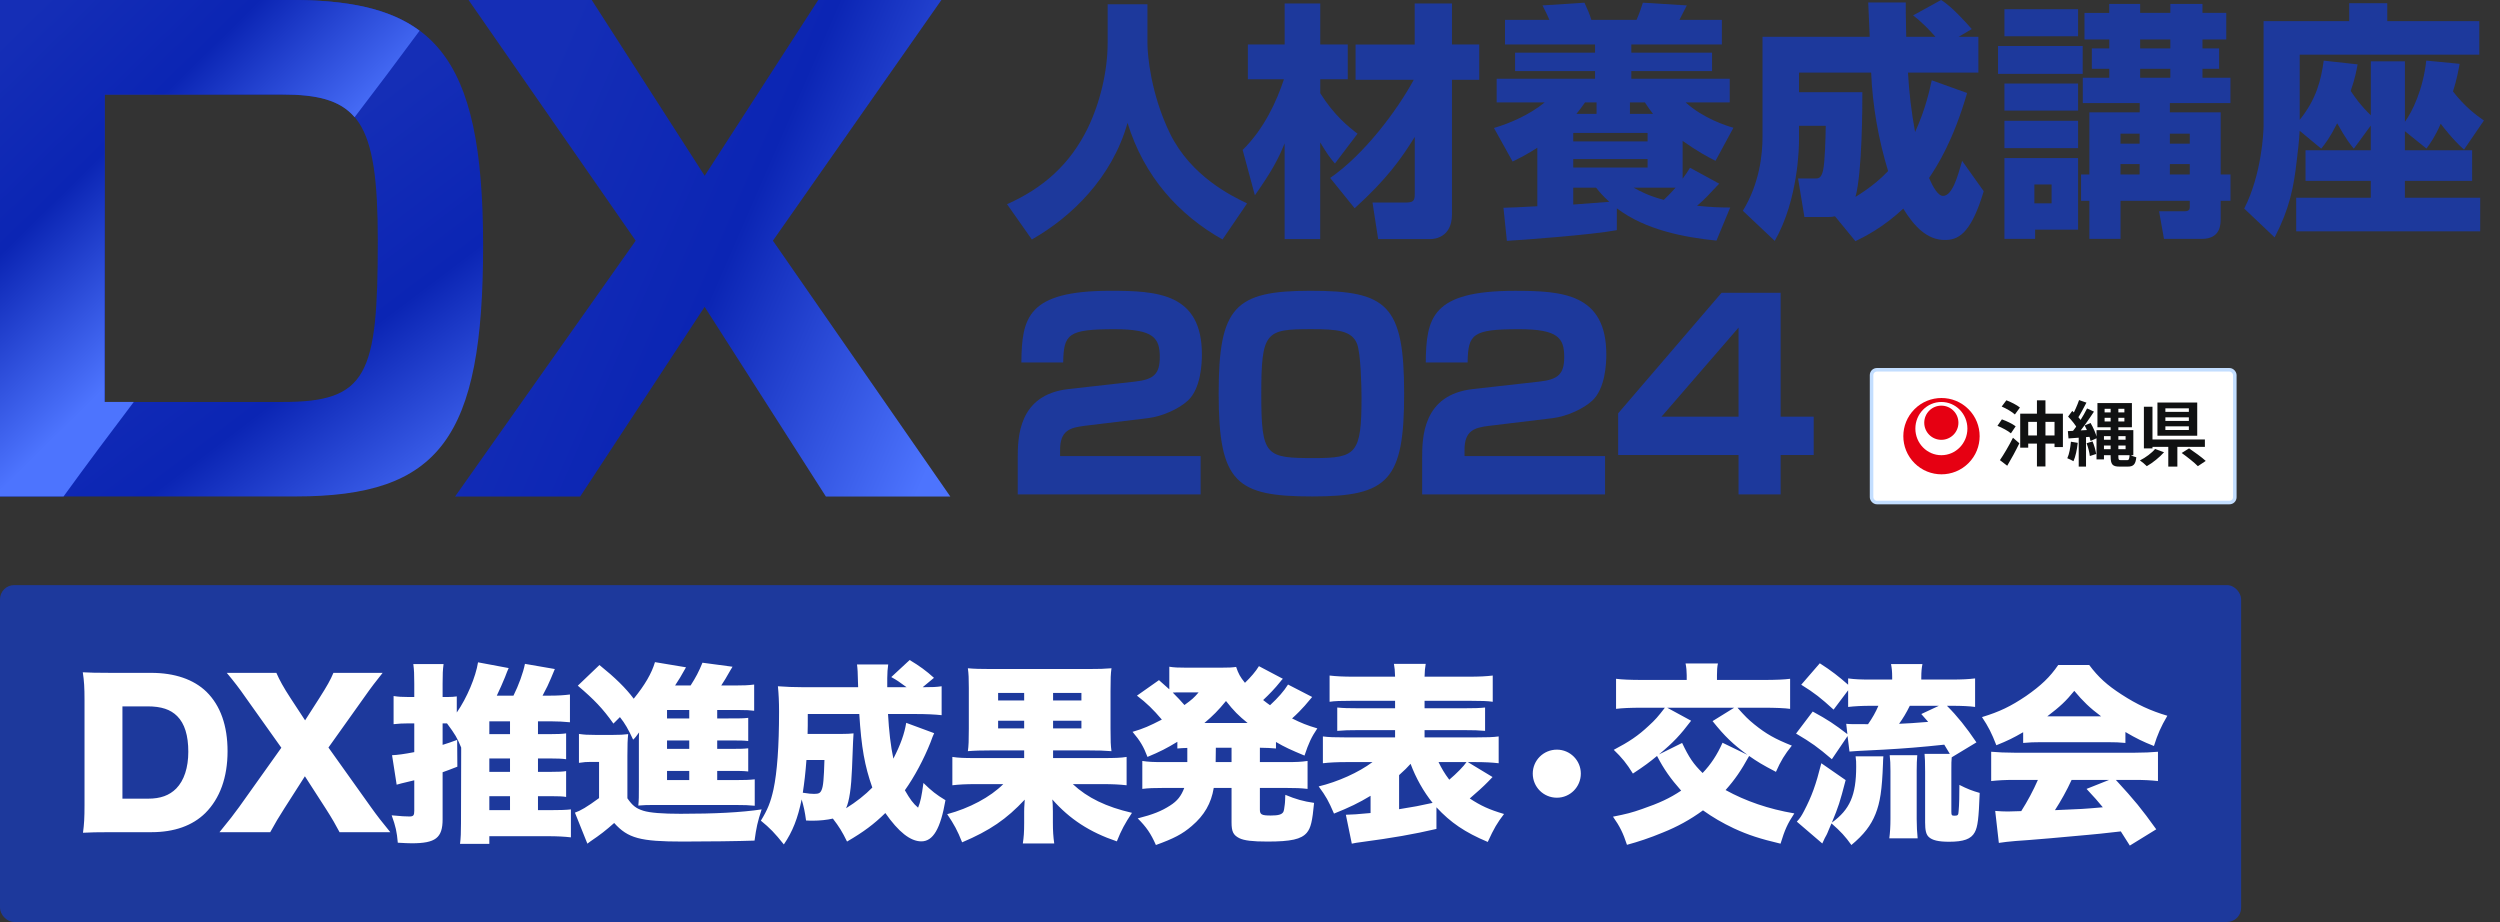 <svg width="705" height="260" viewBox="0 0 705 260" fill="none" xmlns="http://www.w3.org/2000/svg">
<rect x="0" y="0" width="705" height="260" fill="#333333" stroke="none"/>
<g clip-path="url(#clip0_4028_18170)">
<path d="M82.064 0C122.193 0 136.238 14.929 136.238 69.292C136.238 123.654 124 140 83.327 140H0V0H82.064ZM29.512 26.657V113.357H79.726C103.656 113.357 106.54 105.722 106.54 67.875C106.54 34.122 101.318 26.657 79.539 26.657H29.512Z" fill="url(#paint0_linear_4028_18170)"/>
<path d="M37.732 113.343H29.512V26.643H79.539C89.424 26.643 95.866 28.215 99.998 33.059C106.181 24.986 112.293 16.841 118.333 8.654C109.869 2.38 98.047 0 82.064 0H0V140H17.919C24.418 131.048 31.032 122.167 37.732 113.343Z" fill="url(#paint1_linear_4028_18170)"/>
<path d="M166.869 0L198.719 49.575L230.741 0H265.475L217.958 67.875L267.986 140.014H232.893L198.705 86.53L163.612 140.014H128.333L179.264 67.875L132.135 0H166.869Z" fill="url(#paint2_linear_4028_18170)"/>
</g>
<g clip-path="url(#clip1_4028_18170)">
<path d="M312.371 1.197H323.576V12.067C323.576 15.645 324.54 26.515 329.946 37.66C335.894 49.782 347.452 55.328 351.676 57.364L344.749 67.532C332.431 60.597 322.612 49.796 317.967 34.647C313.607 50.14 302.117 61.217 290.981 67.532L283.986 57.584C294.362 52.961 301.764 46.233 306.681 36.27C310.212 29.047 312.358 20.075 312.358 12.081V1.197H312.371Z" fill="#1D399C"/>
<path d="M350.446 42.269C356.531 36.242 359.994 28.592 362.072 22.359H351.899V12.548H362.275V0.977H372.312V12.548H380.067V22.359H372.312V26.28C376.251 32.582 380.407 35.885 382.824 37.701L376.454 46.108C375.205 44.705 374.173 43.301 372.298 40.15V67.422H362.262V40.425C360.537 44.773 358.595 48.351 353.882 55.079L350.419 42.255L350.446 42.269ZM375.083 50.195C384.766 43.535 394.042 31.055 398.673 22.51H382.267V12.562H398.945V0.977H409.457V12.548H417.144V22.497H409.457V60.418C409.457 67.009 404.473 67.422 403.373 67.422H388.637L387.048 57.116H396.324C398.47 57.116 398.959 56.689 398.959 54.804V38.609C395.156 44.773 391 50.594 382.009 58.726L375.096 50.167L375.083 50.195Z" fill="#1D399C"/>
<path d="M433.55 41.638C430.78 43.454 428.783 44.445 426.556 45.559L421.3 36.093C425.795 34.758 431.201 32.446 435.628 28.869H422.06V22.209H449.807V20.035H427.248V14.848H449.807V12.536H424.41V5.601H436.932C436.728 5.037 435.682 2.863 434.99 1.528L446.819 0.758C447.58 2.436 448.272 3.909 448.761 5.601H461.501C462.193 4.06 462.818 2.313 463.293 0.758L475.679 1.528C475.408 2.092 473.955 4.899 473.601 5.601H485.567V12.536H460.034V14.848H482.796V20.035H460.034V22.209H487.78V28.869H475.326C480.379 33.423 486.816 35.46 488.826 36.024L483.774 45.353C481.56 44.238 478.79 42.752 474.498 39.739V50.389C475.462 49.123 475.883 48.421 476.576 47.307L484.806 51.792C481.696 55.081 480.867 56.071 478.572 58.025C482.728 58.452 485.417 58.521 487.916 58.521L484.046 67.85C475.123 66.942 464.054 64.905 455.946 58.741V64.905C448.883 66.24 428.756 67.712 424.94 67.918L423.975 58.59C424.94 58.59 429.788 58.383 433.523 58.163V41.624L433.55 41.638ZM443.655 37.496V39.876H464.624V37.496H443.655ZM443.655 44.857V47.238H464.624V44.857H443.655ZM443.655 52.92V57.681L453.827 56.911C451.817 55.094 451.056 54.104 450.092 52.92H443.655ZM450.228 32.102V28.883H446.982C446.086 30.217 445.529 30.85 444.565 32.102H450.242H450.228ZM459.64 32.102H466.145C465.181 30.905 464.692 30.135 463.864 28.883H459.64V32.102ZM460.672 52.92C462.75 54.049 464.896 55.232 469.188 56.36C469.676 55.865 470.505 55.163 472.515 52.92H460.686H460.672Z" fill="#1D399C"/>
<path d="M517.497 60.996C516.804 61.134 516.383 61.203 515.419 61.203H508.845L507.052 50.333H511.752C512.784 50.333 513.558 50.333 514.101 48.09C514.658 45.572 514.794 38.981 514.862 35.472H507.324V39.463C507.324 41.072 507.188 56.222 500.479 67.931L491.488 59.441C496.269 51.585 497.029 43.384 497.029 38.623V10.375H527.261C527.194 8.834 526.922 2.105 526.84 0.702H537.42C537.42 2.669 537.42 4.21 537.556 10.375H545.786C544.062 8.407 541.984 6.233 539.485 4.348L547.375 0C550.486 1.816 555.13 7.155 556.027 8.201L552.36 10.375H557.901V20.474H538.045C538.385 26.226 539.009 31.551 540.055 37.233C543.029 30.712 544.143 25.387 544.754 22.648L554.723 26.226C550.852 39.545 546.493 46.48 543.994 50.195C545.026 52.575 546.479 55.245 547.932 55.245C550.499 55.245 552.02 49.989 553.324 45.365L559.408 53.924C555.674 66.473 551.871 67.67 548.408 67.67C543.355 67.67 539.756 63.748 536.714 58.836C531.037 64.161 525.781 66.762 523.228 68.014L517.483 61.01L517.497 60.996ZM525.184 26.019C525.184 29.528 525.184 48.448 523.241 55.534C527.669 52.796 530.44 50.346 532.45 48.241C529.747 39.476 528.022 29.666 527.669 20.474H507.324V26.006H525.184V26.019Z" fill="#1D399C"/>
<path d="M563.442 12.974H587.318V20.831H563.442V12.974ZM565.249 2.599H586.015V10.236H565.249V2.586V2.599ZM565.249 23.555H586.015V31.192H565.249V23.555ZM565.249 34.068H586.015V41.773H565.249V34.068ZM565.249 44.58H586.015V64.765H573.9V67.366H565.249V44.58ZM573.696 52.01V57.335H578.545V52.01H573.696ZM594.802 3.631V1.113H603.521V3.631H612.036V1.113H621.095V3.631H627.804V11.13H621.095V13.648H625.794V19.4H621.095V21.918H628.986V29.073H611.901V31.673H626.229V49.203H628.999V56.633H626.229V61.683C626.229 63.224 626.229 67.366 620.905 67.366H610.244L608.858 59.578H615.853C616.681 59.578 617.51 59.509 617.51 58.45V56.633H597.993V67.366H589.206V56.633H586.857V49.203H589.206V31.673H603.399V29.073H587.346V21.918H594.815V19.4H589.899V13.648H594.815V11.13H587.821V3.645H594.815L594.802 3.631ZM597.98 37.7V40.507H603.371V37.7H597.98ZM597.98 46.258V49.203H603.371V46.258H597.98ZM603.521 11.13V13.648H612.036V11.13H603.521ZM603.521 19.4V21.918H612.036V19.4H603.521ZM611.901 37.7V40.507H617.51V37.7H611.901ZM611.901 46.258V49.203H617.51V46.258H611.901Z" fill="#1D399C"/>
<path d="M668.562 35.404L663.781 41.926C662.885 40.88 661.5 39.119 659.082 34.771C656.936 38.981 655.904 40.233 654.587 41.926L648.502 36.876C648.434 39.119 647.877 43.742 647.674 45.365C646.845 52.727 645.664 58.822 641.454 66.954L632.87 58.822C637.787 49.149 638.33 37.371 638.33 35.404V5.958H662.477V0.908H673.207V5.958H699.161V15.425H648.516V33.794C653.215 27.973 654.532 22.58 655.293 17.103L664.841 18.149C664.501 19.965 664.216 21.795 662.898 25.648C664.216 27.616 665.669 29.721 668.575 32.514V17.296H678.191V34.33C680.133 31.73 683.311 25.359 684.208 17.09L693.619 17.998C693.28 19.814 692.859 22.277 691.745 25.786C695.208 30.271 698.386 32.514 700.464 33.986L694.855 42.187C691.813 39.518 688.689 35.459 688.282 34.894C686.625 38.678 685.376 40.357 684.262 41.898L678.177 36.986V42.38H697.137V51.007H678.177V55.768H699.419V65.234H647.524V55.768H668.562V51.007H650.159V42.38H668.562V35.362V35.404Z" fill="#1D399C"/>
</g>
<g clip-path="url(#clip2_4028_18170)">
<path d="M305.798 120.091C301.788 120.597 298.947 121.39 298.947 126.804V128.608H338.572V139.429H287V129.33C287 123.345 287.145 111.298 301.346 109.71L319.992 107.617C325.39 107.039 327.062 105.451 327.062 100.694C327.062 95.353 325.39 92.832 314.316 92.832C301.134 92.832 299.964 94.204 299.819 102.209H288.024C288.163 89.573 289.69 82 313.153 82C326.408 82 338.936 82.722 338.936 99.96C338.936 102.558 338.639 109.553 335.004 112.946C332.527 115.255 327.862 117.415 323.712 117.92L305.798 120.085V120.091Z" fill="#1D399C"/>
<path d="M370.106 140C348.618 140 343.662 136.175 343.662 110.997C343.662 86.547 348.181 82 369.53 82C391.091 82 395.968 85.825 395.968 110.997C395.968 135.453 391.527 140 370.106 140ZM355.681 111.141C355.681 128.746 356.923 129.18 370.687 129.18C382.488 129.18 383.948 127.88 383.948 112.152C383.948 108.766 383.724 99.749 382.706 97.001C381.253 93.175 376.957 92.82 369.809 92.82C356.923 92.82 355.681 93.47 355.681 111.141Z" fill="#1D399C"/>
<path d="M419.843 120.091C415.839 120.596 412.998 121.39 412.998 126.803V128.608H452.623V139.428H401.045V129.33C401.045 123.345 401.19 111.297 415.397 109.71L434.043 107.616C439.441 107.039 441.107 105.451 441.107 100.693C441.107 95.352 439.441 92.832 428.361 92.832C415.172 92.832 414.009 94.204 413.864 102.209H402.063C402.208 89.584 403.735 82.012 427.186 82.012C440.447 82.012 452.981 82.734 452.981 99.972C452.981 102.57 452.684 109.565 449.043 112.957C446.571 115.267 441.907 117.426 437.757 117.932L419.837 120.097L419.843 120.091Z" fill="#1D399C"/>
<path d="M502.138 82.578V117.494H511.461V128.314H502.138V139.423H490.27V128.314H456.32V116.555L485.466 82.578H502.138ZM490.27 92.388L468.558 117.494H490.27V92.388Z" fill="#1D399C"/>
</g>
<rect x="527.782" y="104.281" width="102.435" height="37.435" rx="1.5" fill="white"/>
<rect x="527.782" y="104.281" width="102.435" height="37.435" rx="1.5" stroke="#C3DEFF"/>
<g clip-path="url(#clip3_4028_18170)">
<rect x="532.282" y="107.781" width="30.435" height="30.435" rx="15.217" fill="white"/>
<path d="M555.109 130.607C559.311 126.405 559.311 119.592 555.109 115.389C550.907 111.187 544.093 111.187 539.891 115.389C535.689 119.592 535.689 126.405 539.891 130.607C544.093 134.809 550.907 134.809 555.109 130.607Z" fill="#E60012"/>
<path d="M547.47 128.366C551.522 128.366 554.807 125.007 554.807 120.863C554.807 116.719 551.522 113.359 547.47 113.359C543.418 113.359 540.133 116.719 540.133 120.863C540.133 125.007 543.418 128.366 547.47 128.366Z" fill="white"/>
<path d="M552.276 119.212C552.276 121.874 550.118 124.032 547.456 124.032C544.795 124.032 542.637 121.874 542.637 119.212C542.637 116.55 544.794 114.393 547.456 114.393C550.118 114.393 552.276 116.55 552.276 119.212Z" fill="#E60012"/>
</g>
<path d="M569.698 116.661H581.738V126.081H579.378V118.961H571.958V126.241H569.698V116.661ZM574.418 112.901H576.818V131.541H574.418V112.901ZM570.878 122.801H580.418V125.101H570.878V122.801ZM564.478 114.641L565.798 112.881C567.078 113.361 568.778 114.221 569.618 114.921L568.198 116.881C567.438 116.161 565.778 115.201 564.478 114.641ZM563.278 120.081L564.538 118.261C565.838 118.721 567.558 119.541 568.418 120.221L567.078 122.201C566.298 121.521 564.618 120.621 563.278 120.081ZM563.978 129.761C565.018 128.241 566.498 125.761 567.658 123.441L569.458 125.001C568.438 127.121 567.198 129.401 566.038 131.341L563.978 129.761ZM592.358 124.001H600.198V125.641H592.358V124.001ZM593.498 117.821V118.861H599.078V117.821H593.498ZM593.498 115.281V116.301H599.078V115.281H593.498ZM591.478 113.661H601.198V120.481H591.478V113.661ZM595.198 114.421H597.378V128.701C597.378 129.621 597.458 129.761 598.078 129.761C598.338 129.761 599.558 129.761 599.878 129.761C600.358 129.761 600.478 129.421 600.558 128.161C601.038 128.501 601.838 128.821 602.438 128.961C602.238 130.921 601.638 131.581 600.058 131.581C599.618 131.581 598.098 131.581 597.678 131.581C595.718 131.581 595.198 130.961 595.198 128.681V114.421ZM591.218 121.301H593.318V129.541H591.218V121.301ZM592.478 121.301H601.598V128.361H592.478V126.681H599.418V122.981H592.478V121.301ZM586.298 112.821L588.378 113.541C587.558 115.101 586.638 116.881 585.878 118.001L584.278 117.341C584.978 116.141 585.838 114.201 586.298 112.821ZM588.558 115.181L590.498 116.081C589.038 118.321 587.098 121.101 585.558 122.821L584.178 122.041C585.678 120.241 587.498 117.321 588.558 115.181ZM583.198 117.481L584.378 115.881C585.418 116.821 586.638 118.121 587.118 119.061L585.818 120.901C585.378 119.921 584.198 118.501 583.198 117.481ZM587.878 119.981L589.538 119.281C590.338 120.641 591.098 122.401 591.338 123.541L589.538 124.361C589.318 123.201 588.618 121.361 587.878 119.981ZM583.138 121.581C584.938 121.481 587.518 121.341 590.018 121.181L590.038 123.121C587.658 123.341 585.218 123.501 583.318 123.641L583.138 121.581ZM588.418 125.001L590.098 124.481C590.578 125.601 590.978 127.061 591.118 128.021L589.338 128.601C589.238 127.621 588.858 126.141 588.418 125.001ZM583.998 124.561L585.918 124.881C585.718 126.801 585.298 128.781 584.718 130.061C584.318 129.801 583.438 129.421 582.978 129.221C583.538 128.041 583.838 126.241 583.998 124.561ZM586.198 122.641H588.258V131.581H586.198V122.641ZM610.638 117.681V118.701H617.258V117.681H610.638ZM610.638 120.221V121.261H617.258V120.221H610.638ZM610.638 115.141V116.141H617.258V115.141H610.638ZM608.398 113.521H619.618V122.881H608.398V113.521ZM615.238 127.741L617.318 126.441C618.798 127.441 620.918 128.961 622.018 129.981L619.798 131.461C618.838 130.461 616.778 128.841 615.238 127.741ZM611.458 124.821H614.018V131.581H611.458V124.821ZM605.978 123.921H621.778V126.021H605.978V123.921ZM604.578 114.701H606.998V126.441H604.578V114.701ZM607.738 126.601L610.258 127.541C608.938 129.001 607.058 130.521 605.398 131.461C604.898 130.941 604.018 130.221 603.458 129.841C605.058 129.041 606.858 127.701 607.738 126.601Z" fill="#101112"/>
<rect y="165" width="632" height="95" rx="4" fill="#1D399C"/>
<path d="M23.834 226.952V197.522C23.834 193.85 23.726 192.068 23.348 189.584C25.508 189.692 26.858 189.746 31.34 189.746H42.626C49.268 189.746 54.614 191.582 58.232 195.092C62.174 198.98 64.172 204.65 64.172 211.832C64.172 219.23 62.012 225.17 57.908 229.274C54.29 232.838 49.16 234.674 42.734 234.674H31.34C27.182 234.674 25.67 234.728 23.402 234.836C23.726 232.46 23.834 230.678 23.834 226.952ZM34.526 225.224H41.762C45.272 225.224 47.756 224.306 49.7 222.362C51.914 220.094 53.102 216.476 53.102 211.994C53.102 207.404 52.076 204.056 49.97 201.95C48.08 200.06 45.488 199.196 41.6 199.196H34.526V225.224ZM85.981 218.906L80.149 228.032C78.691 230.3 77.557 232.19 76.207 234.674H61.897C64.813 231.11 65.893 229.706 67.459 227.546L79.339 210.86L69.241 196.658C67.567 194.228 65.947 192.122 63.949 189.746H77.935C78.799 191.744 79.987 193.904 81.931 196.874L86.035 203.138L90.085 196.82C92.245 193.418 93.163 191.798 94.027 189.746H107.905C105.961 192.176 104.665 193.85 102.775 196.55L92.623 210.806L104.557 227.546C106.285 229.976 107.797 231.92 110.065 234.674H95.755C94.729 232.73 93.703 230.894 91.867 228.032L85.981 218.906ZM151.708 224.522V228.464H154.894C157.702 228.464 159.646 228.41 160.996 228.248V236.132C159.106 235.916 157.108 235.808 154.516 235.808H137.992V237.968H129.73C129.946 236.294 130 234.674 130 232.136L130.054 211.832V210.806C128.92 208.052 128.38 207.134 126.058 204.002H124.816V210.05C126.328 209.564 126.922 209.402 128.92 208.646L128.974 216.206C126.922 217.016 126.166 217.286 124.816 217.772V231.056C124.816 236.294 122.818 237.806 116.122 237.806C115.15 237.806 114.124 237.752 112.18 237.644C111.91 234.566 111.586 233.054 110.452 229.922C113.314 230.192 114.394 230.246 115.42 230.246C116.554 230.246 116.824 229.976 116.824 228.68V220.04C113.206 220.904 112.342 221.12 111.856 221.282L110.56 212.966C112.072 212.912 114.016 212.642 116.824 212.102V204.002H114.826C113.638 204.002 112.396 204.056 110.992 204.218V196.28C112.396 196.496 113.368 196.55 114.934 196.55H116.824V192.824C116.824 190.016 116.77 188.99 116.554 187.262H125.086C124.87 188.99 124.816 189.962 124.816 192.77V196.55H126.436C127.354 196.55 127.948 196.496 128.812 196.388V200.924C131.674 196.82 134.158 190.88 134.806 186.776L143.446 188.396C143.014 189.368 143.014 189.368 142.42 190.934C141.61 192.878 141.124 194.012 140.098 196.172H144.796C146.254 193.256 147.55 189.692 148.036 187.208L156.46 188.666C156.136 189.422 156.136 189.422 155.38 191.258C154.57 193.148 154.3 193.742 153.004 196.172H155.164C157.27 196.172 159.052 196.064 160.726 195.848V203.678C159.16 203.516 157.108 203.408 155.164 203.408H151.708V207.026H155.164C157.324 207.026 158.566 206.972 159.646 206.81V214.1C158.566 213.938 157.054 213.884 155.056 213.884H151.708V217.664H155.218C157.594 217.664 158.674 217.61 159.646 217.448V224.738C158.728 224.576 157.486 224.522 155.326 224.522H151.708ZM137.992 207.026H143.824V203.408H137.992V207.026ZM137.992 213.884V217.664H143.824V213.884H137.992ZM137.992 224.522V228.464H143.824V224.522H137.992ZM202.252 217.394V219.986H207.22C209.974 219.986 211.378 219.932 212.836 219.77V227.222C211.324 227.06 209.866 227.006 207.328 227.006H185.458C182.38 227.006 181.84 227.006 180.004 227.168C180.166 225.548 180.166 224.63 180.166 221.714V208.808C180.166 208.43 180.166 207.566 180.22 206.54C179.572 207.458 179.086 208.106 178.546 208.592C177.196 205.676 176.278 204.056 174.82 202.22L172.984 204.056C170.014 199.844 167.584 197.306 162.94 193.364L169.042 187.532C173.47 191.096 176.494 194.066 178.708 197.036C181.84 193.202 183.784 189.854 184.702 186.722L193.45 188.18C192.208 190.448 191.344 191.852 190.372 193.31H194.746C196.204 191.042 197.068 189.422 198.094 186.884L206.572 188.018C206.302 188.45 206.302 188.45 205.924 189.098C205.06 190.664 203.98 192.446 203.386 193.31H207.112C209.542 193.31 211.108 193.256 212.674 193.04V200.438C211.432 200.276 210.46 200.222 208.408 200.222H202.252V202.598H205.438C208.84 202.598 209.488 202.598 211 202.436V208.97C209.542 208.808 208.786 208.808 205.438 208.808H202.252V211.184H205.438C208.786 211.184 209.38 211.184 211 211.022V217.556C209.542 217.394 208.732 217.394 205.438 217.394H202.252ZM194.368 217.394H188.104V219.986H194.368V217.394ZM194.368 211.184V208.808H188.104V211.184H194.368ZM194.368 202.598V200.222H188.104V202.598H194.368ZM163.264 215.126V206.972C164.83 207.188 165.64 207.242 167.746 207.242H172.984C174.658 207.242 175.9 207.188 177.142 207.026C176.98 208.7 176.926 209.942 176.926 213.128V225.116C178.33 227.168 179.356 227.978 181.408 228.626C183.298 229.22 186.808 229.49 191.938 229.49C201.55 229.49 209.002 229.112 214.78 228.248C213.646 231.704 213.268 233.432 212.782 237.05C208.462 237.212 199.228 237.32 192.532 237.32C180.544 237.32 177.088 236.402 173.2 232.082C170.824 234.188 169.312 235.376 166.504 237.266C166.18 237.482 166.018 237.644 165.64 237.914L162.13 229.166C163.696 228.626 165.478 227.6 168.934 225.062V214.856H166.666C165.424 214.856 164.668 214.91 163.264 215.126ZM255.55 203.84L263.434 206.756C263.11 207.458 262.948 207.836 262.408 209.348C260.518 214.1 257.872 219.068 255.172 222.848C256.63 225.386 257.494 226.574 258.898 227.762C259.6 226.034 259.87 224.684 260.41 220.796C262.732 223.064 264.028 224.09 266.62 225.656C265.216 233.756 263.11 237.266 259.816 237.266C256.738 237.266 253.39 234.62 249.664 229.274C246.478 232.406 243.508 234.62 238.864 237.32C237.46 234.458 236.65 233.162 234.868 230.84C233.248 231.218 231.088 231.434 229.252 231.434C228.712 231.434 228.172 231.434 227.308 231.38C226.984 228.95 226.66 227.438 226.066 225.44C224.986 230.732 223.528 234.512 221.044 238.13C218.452 234.89 217.156 233.54 214.564 231.434C216.454 228.356 217.318 226.25 218.128 222.578C219.154 217.772 219.694 210.536 219.694 200.654C219.694 197.954 219.586 195.632 219.37 193.526C221.584 193.688 223.852 193.796 226.714 193.796H241.996C241.888 189.314 241.834 188.558 241.672 187.37H250.474C250.312 188.396 250.204 189.908 250.204 191.258V193.796H255.658C253.606 192.284 252.904 191.798 251.338 190.934L256.522 186.128C259.33 187.802 261.166 189.152 263.38 191.15L260.194 193.796C263.056 193.796 264.028 193.742 265.54 193.526V201.68C263.596 201.464 261.058 201.356 258.466 201.356H250.42C250.69 206.108 251.176 210.482 251.932 213.938C253.984 209.942 255.064 206.864 255.55 203.84ZM227.74 206.972H237.136C239.026 206.972 239.512 206.918 240.7 206.81C240.592 208.322 240.592 208.322 240.268 216.692C240.052 222.146 239.512 225.926 238.594 227.924C241.456 226.142 243.994 224.144 245.992 222.092C243.832 215.936 242.914 210.86 242.32 201.356H227.794C227.794 204.326 227.794 205.19 227.74 206.972ZM232.492 214.316H227.416C227.146 217.988 226.822 220.688 226.39 223.55C228.118 223.82 228.766 223.874 229.576 223.874C230.872 223.874 231.304 223.658 231.682 222.794C232.168 221.714 232.33 219.662 232.492 214.316ZM288.814 211.616H279.526C276.772 211.616 274.774 211.67 272.938 211.832C273.154 210.32 273.208 208.808 273.208 205.46V194.012C273.208 191.258 273.154 190.07 272.938 188.45C274.72 188.612 276.394 188.666 279.58 188.666H306.796C310.036 188.666 311.494 188.612 313.438 188.45C313.222 190.016 313.168 191.258 313.168 194.876V205.46C313.168 209.024 313.222 210.212 313.438 211.832C311.494 211.67 309.712 211.616 306.796 211.616H296.968V213.776H310.846C314.41 213.776 316.084 213.722 317.704 213.452V221.444C315.76 221.228 313.816 221.12 311.008 221.12H302.53C306.688 225.008 311.98 227.546 319.216 229.22C317.218 232.244 316.192 234.134 314.95 237.266C307.282 234.674 301.666 231.002 296.752 225.44C296.806 225.926 296.806 225.926 296.86 226.736C296.86 227.006 296.914 228.626 296.914 228.842V231.974C296.914 234.35 297.022 235.916 297.292 237.86H288.436C288.706 236.024 288.814 234.728 288.814 232.028V228.896C288.814 228.14 288.814 227.924 288.976 225.494C283.846 231.002 279.094 234.242 271.318 237.536C270.022 234.242 269.05 232.46 267.106 229.598C273.37 227.924 279.256 224.792 282.928 221.12H275.26C272.236 221.12 270.454 221.228 268.564 221.444V213.452C270.346 213.722 271.696 213.776 275.206 213.776H288.814V211.616ZM288.814 195.416H281.47V197.522H288.814V195.416ZM296.968 195.416V197.522H304.96V195.416H296.968ZM288.814 203.246H281.47V205.406H288.814V203.246ZM296.968 203.246V205.406H304.96V203.246H296.968ZM334.822 214.91V210.914C333.526 210.968 333.148 210.968 332.014 211.076V209.186C329.098 210.968 327.1 211.994 323.59 213.452C322.51 210.59 321.538 208.916 319.378 206.378C322.51 205.46 324.184 204.704 327.64 202.922C325.21 200.06 323.32 198.224 320.62 196.172L326.83 191.798C328.342 193.148 328.828 193.58 329.746 194.39V188.018C331.096 188.234 332.23 188.288 334.714 188.288H344.11C346.648 188.288 347.404 188.234 348.592 188.072C349.24 190.016 349.726 190.88 351.076 192.554C352.75 190.934 354.1 189.368 355.018 187.856L361.768 191.42C361.498 191.69 361.39 191.798 361.012 192.284C359.554 194.12 357.934 195.794 356.206 197.414C357.232 198.224 357.394 198.332 358.15 198.872C360.472 196.712 362.038 194.93 363.226 193.04L370.03 196.55C369.652 196.982 369.652 196.982 367.924 199.034C367.168 199.898 365.656 201.464 364.36 202.598C366.952 203.894 368.572 204.542 371.488 205.406C369.814 207.89 369.058 209.51 367.87 213.074C364.09 211.508 362.2 210.644 359.824 209.24V211.076C358.258 210.914 357.286 210.914 355.288 210.86V214.91H362.686C365.656 214.91 366.898 214.856 368.734 214.586V222.47C366.844 222.254 365.386 222.2 362.686 222.2H355.288V228.302C355.288 229.706 355.774 229.976 358.366 229.976C360.472 229.976 361.444 229.706 361.876 229.004C362.038 228.734 362.2 227.978 362.308 226.844C362.362 226.52 362.362 226.25 362.416 225.332C362.416 225.062 362.416 224.684 362.47 224.144C365.44 225.386 367.546 225.98 370.57 226.412C370.084 231.596 369.652 233.486 368.518 234.836C366.952 236.672 364.036 237.32 357.448 237.32C353.182 237.32 350.86 237.05 349.456 236.348C347.782 235.484 347.296 234.512 347.296 231.92V222.2H342.274C341.572 226.52 339.628 229.922 336.064 232.946C333.418 235.214 331.042 236.456 325.966 238.292C324.508 234.998 323.266 233.216 320.836 230.786C325.102 229.706 327.532 228.734 329.962 227.168C332.014 225.872 333.094 224.468 333.958 222.2H328.072C325.372 222.2 323.86 222.254 322.132 222.47V214.586C323.86 214.856 325.156 214.91 328.072 214.91H334.822ZM342.868 210.86L342.814 214.91H347.296V210.86H342.868ZM338.008 195.254H332.716C332.014 195.254 331.42 195.254 330.718 195.308C332.176 196.766 332.878 197.522 334.012 198.818C336.172 197.252 336.712 196.766 338.008 195.254ZM339.628 203.894H351.832C349.24 201.788 347.944 200.492 345.73 197.684C343.516 200.384 342.058 201.842 339.628 203.894ZM405.076 227.654V233.756C398.596 235.268 392.71 236.294 383.8 237.482C382.774 237.59 382.018 237.752 381.208 237.914L379.534 229.76C381.694 229.706 382.288 229.652 386.5 229.274V224.414C383.206 226.412 380.506 227.708 376.186 229.436C374.62 225.818 373.972 224.63 371.866 221.768C377.266 220.472 383.152 217.826 387.04 214.91H379.588C376.996 214.91 374.89 215.018 373.054 215.234V207.674C374.782 207.89 376.132 207.944 379.534 207.944H393.412V205.892H383.368C380.236 205.892 378.94 205.946 377.104 206.108V199.52C378.724 199.682 380.236 199.736 383.368 199.736H393.412V197.63H381.208C378.076 197.63 376.402 197.684 374.944 197.9V190.502C376.726 190.718 378.886 190.826 381.694 190.826H393.412C393.358 189.044 393.304 188.396 393.088 187.208H402.052C401.836 188.396 401.782 189.152 401.728 190.826H414.148C417.172 190.826 419.224 190.718 420.952 190.502V197.9C419.494 197.684 417.82 197.63 414.688 197.63H401.728V199.736H412.528C415.822 199.736 417.28 199.682 418.792 199.52V206.108C416.956 205.946 415.66 205.892 412.528 205.892H401.728V207.944H416.146C419.44 207.944 421.006 207.89 422.626 207.674V215.234C420.79 215.018 418.684 214.91 416.146 214.91H413.932L420.898 219.122C420.574 219.5 420.574 219.5 419.602 220.472C418.468 221.66 416.308 223.604 414.472 225.17C417.604 227.222 419.926 228.302 424.138 229.544C422.194 232.082 421.33 233.54 419.548 237.428C413.122 234.728 409.072 231.974 405.076 227.654ZM394.546 218.582V228.194C399.298 227.438 399.73 227.33 403.996 226.412C401.458 223.28 399.244 219.338 397.786 215.396C396.814 216.476 396.166 217.124 394.546 218.582ZM413.554 214.91H405.67C406.48 216.584 407.344 218.096 408.694 219.878C410.746 218.15 412.798 216.044 413.554 214.91ZM439.042 211.4C442.768 211.4 445.792 214.424 445.792 218.15C445.792 221.93 442.768 224.954 439.042 224.954C435.262 224.954 432.238 221.93 432.238 218.15C432.238 214.424 435.262 211.4 439.042 211.4ZM497.361 199.574H489.963C492.123 202.004 492.987 202.868 494.715 204.272C498.063 206.972 500.547 208.376 505.299 210.266C503.301 212.75 502.167 214.586 500.817 217.664C496.983 215.666 495.579 214.802 493.257 213.182C490.989 217.286 489.261 219.824 486.615 222.794C492.285 225.926 498.711 228.14 506.001 229.382C504.057 232.298 503.301 234.026 502.113 237.914C496.389 236.564 493.041 235.484 488.937 233.594C485.643 232.028 483.051 230.516 480.243 228.518C476.625 231.164 472.953 233.162 468.903 234.782C465.285 236.294 461.829 237.428 458.805 238.238C457.725 234.944 456.807 233.054 454.863 230.3C458.697 229.544 460.155 229.166 463.071 228.14C467.931 226.466 470.847 225.116 474.087 222.956C471.117 219.608 469.173 216.854 467.283 213.182C465.123 214.964 463.827 215.936 460.479 218.15C458.751 215.342 457.347 213.614 455.079 211.454C459.399 209.186 461.991 207.458 464.961 204.65C466.743 203.03 467.553 202.112 469.497 199.574H463.125C459.723 199.574 457.401 199.682 455.727 199.898V191.42C457.293 191.636 459.831 191.744 463.125 191.744H475.653V190.394C475.653 189.314 475.545 188.126 475.329 187.1H484.455C484.239 188.072 484.185 189.152 484.185 190.394V191.744H497.469C500.709 191.744 503.247 191.636 504.813 191.42V199.898C503.355 199.682 500.547 199.574 497.361 199.574ZM467.823 212.75L474.357 209.51C476.301 213.614 477.543 215.45 480.135 217.988C482.457 215.558 484.239 212.858 485.751 209.456L492.771 212.858C488.667 209.834 486.399 207.674 482.943 203.354L489.045 199.574H470.145L476.895 203.246C473.817 207.296 471.981 209.294 467.823 212.75ZM521.175 194.66L517.071 200.114C513.453 196.82 511.779 195.47 507.945 193.094L513.183 187.046C516.477 189.152 518.529 190.772 521.175 193.094V191.312C523.119 191.582 524.739 191.636 527.763 191.636H533.595V191.096C533.595 189.26 533.487 188.45 533.271 187.262H542.127C541.911 188.396 541.803 189.314 541.803 191.15V191.636H550.335C553.305 191.636 555.249 191.528 556.977 191.312V199.358C555.411 199.142 553.305 199.034 550.443 199.034H549.039C551.955 201.95 554.439 205.028 557.355 209.348L550.389 213.56V213.506C550.281 214.424 550.281 215.396 550.281 217.286V228.842C550.281 229.868 550.389 230.03 551.145 230.03C552.117 230.03 552.279 229.868 552.333 228.68C552.495 227.006 552.549 224.252 552.549 221.336C554.763 222.47 556.167 223.01 558.273 223.604C558.003 230.786 557.733 233.162 556.869 234.728C555.843 236.618 553.737 237.374 549.633 237.374C546.609 237.374 544.881 236.942 543.909 236.024C543.153 235.322 542.883 234.134 542.883 231.92V217.664C542.883 214.856 542.829 213.722 542.721 212.588H549.849C548.985 211.13 548.877 210.968 548.283 209.996C541.749 210.698 536.943 211.076 531.165 211.4C523.497 211.778 522.633 211.832 521.553 211.94L521.013 207.566L516.585 214.1C512.535 210.644 510.861 209.456 506.487 206.864L511.185 200.654C515.451 202.976 517.233 204.164 520.959 207.026L520.635 204.11C521.715 204.218 521.985 204.218 526.791 204.218C528.033 202.436 528.951 200.816 529.707 199.034H527.601C525.171 199.034 523.065 199.142 521.175 199.358V194.66ZM546.771 199.034H538.563C537.591 201.032 536.565 202.706 535.539 204.11C538.995 203.948 538.995 203.948 543.747 203.57C542.991 202.706 542.721 202.382 541.803 201.356L546.771 199.034ZM523.281 213.29H531.111C531.057 214.208 531.003 214.478 531.003 215.396C530.733 222.794 530.193 226.304 528.897 229.544C527.601 232.784 525.603 235.376 522.093 238.292C520.365 235.862 519.123 234.512 516.477 232.19C515.775 233.918 515.343 234.782 515.343 234.89C515.127 235.376 515.127 235.376 514.587 236.348C514.371 236.78 514.209 237.104 513.885 237.86L506.703 231.704C507.567 230.786 507.999 230.138 508.755 228.68C510.915 224.522 512.049 221.444 513.615 215.234L520.473 219.986C518.799 226.412 518.475 227.384 516.585 231.974C521.661 228.302 523.443 224.252 523.443 216.206C523.443 214.856 523.443 214.532 523.281 213.29ZM540.777 236.402H532.785C533.001 234.782 533.109 233 533.109 230.894V217.448C533.109 215.396 533.055 214.424 532.893 212.966H540.669C540.561 214.424 540.507 215.342 540.507 217.34V231.002C540.507 232.892 540.615 234.89 540.777 236.402ZM570.531 209.51V206.486C567.831 208.052 566.103 208.916 562.971 210.158C561.621 206.702 560.757 204.974 558.921 202.22C563.889 200.708 567.021 199.196 571.341 196.28C575.607 193.31 578.091 190.934 580.413 187.532H589.161C591.699 190.934 594.183 193.202 598.287 195.848C602.607 198.656 606.441 200.438 611.193 201.842C609.357 204.974 608.439 207.08 607.413 210.374C604.281 209.132 602.499 208.268 599.367 206.432V209.51C597.747 209.348 596.451 209.294 594.237 209.294H575.607C573.825 209.294 572.097 209.348 570.531 209.51ZM577.335 202.004H592.509C589.323 199.628 587.379 197.738 584.949 194.822C582.573 197.738 580.953 199.25 577.335 202.004ZM574.689 219.932H568.101C565.347 219.932 563.457 220.04 561.513 220.256V211.994C563.403 212.156 565.617 212.264 568.101 212.264H602.013C604.605 212.264 606.603 212.156 608.547 211.994V220.256C606.603 220.04 604.767 219.932 602.013 219.932H596.667C602.067 225.818 603.795 227.924 608.061 233.864L600.609 238.454C599.367 236.51 599.367 236.51 598.071 234.458C591.807 235.16 591.807 235.16 588.837 235.43C585.273 235.808 570.693 237.05 568.425 237.158C566.535 237.32 565.023 237.482 563.673 237.698L562.647 228.68C564.051 228.788 565.023 228.842 566.211 228.842C566.805 228.842 566.805 228.842 569.991 228.734C571.773 225.926 573.339 223.01 574.689 219.932ZM594.777 219.932H584.193C582.897 222.794 581.115 225.98 579.495 228.464C587.379 228.14 587.379 228.14 592.995 227.654C591.483 225.818 590.727 224.954 588.405 222.47L594.777 219.932Z" fill="white"/>
<defs>
<linearGradient id="paint0_linear_4028_18170" x1="68.218" y1="52.8" x2="134.973" y2="140.954" gradientUnits="userSpaceOnUse">
<stop offset="0.02" stop-color="#152EB6"/>
<stop offset="0.485" stop-color="#0B25B4"/>
<stop offset="1" stop-color="#4D74FE"/>
</linearGradient>
<linearGradient id="paint1_linear_4028_18170" x1="2.436" y1="6.4" x2="67.325" y2="72.508" gradientUnits="userSpaceOnUse">
<stop offset="0.02" stop-color="#152EB6"/>
<stop offset="0.485" stop-color="#0B25B4"/>
<stop offset="1" stop-color="#4D74FE"/>
</linearGradient>
<linearGradient id="paint2_linear_4028_18170" x1="128.333" y1="70.007" x2="263.2" y2="128.765" gradientUnits="userSpaceOnUse">
<stop offset="0.02" stop-color="#152EB6"/>
<stop offset="0.485" stop-color="#0B25B4"/>
<stop offset="1" stop-color="#4D74FE"/>
</linearGradient>
<clipPath id="clip0_4028_18170">
<rect width="268" height="140" fill="white"/>
</clipPath>
<clipPath id="clip1_4028_18170">
<rect width="420.451" height="68" fill="white" transform="translate(284)"/>
</clipPath>
<clipPath id="clip2_4028_18170">
<rect width="225" height="58" fill="white" transform="translate(287 82)"/>
</clipPath>
<clipPath id="clip3_4028_18170">
<rect x="532.282" y="107.781" width="30.435" height="30.435" rx="15.217" fill="white"/>
</clipPath>
</defs>
</svg>
